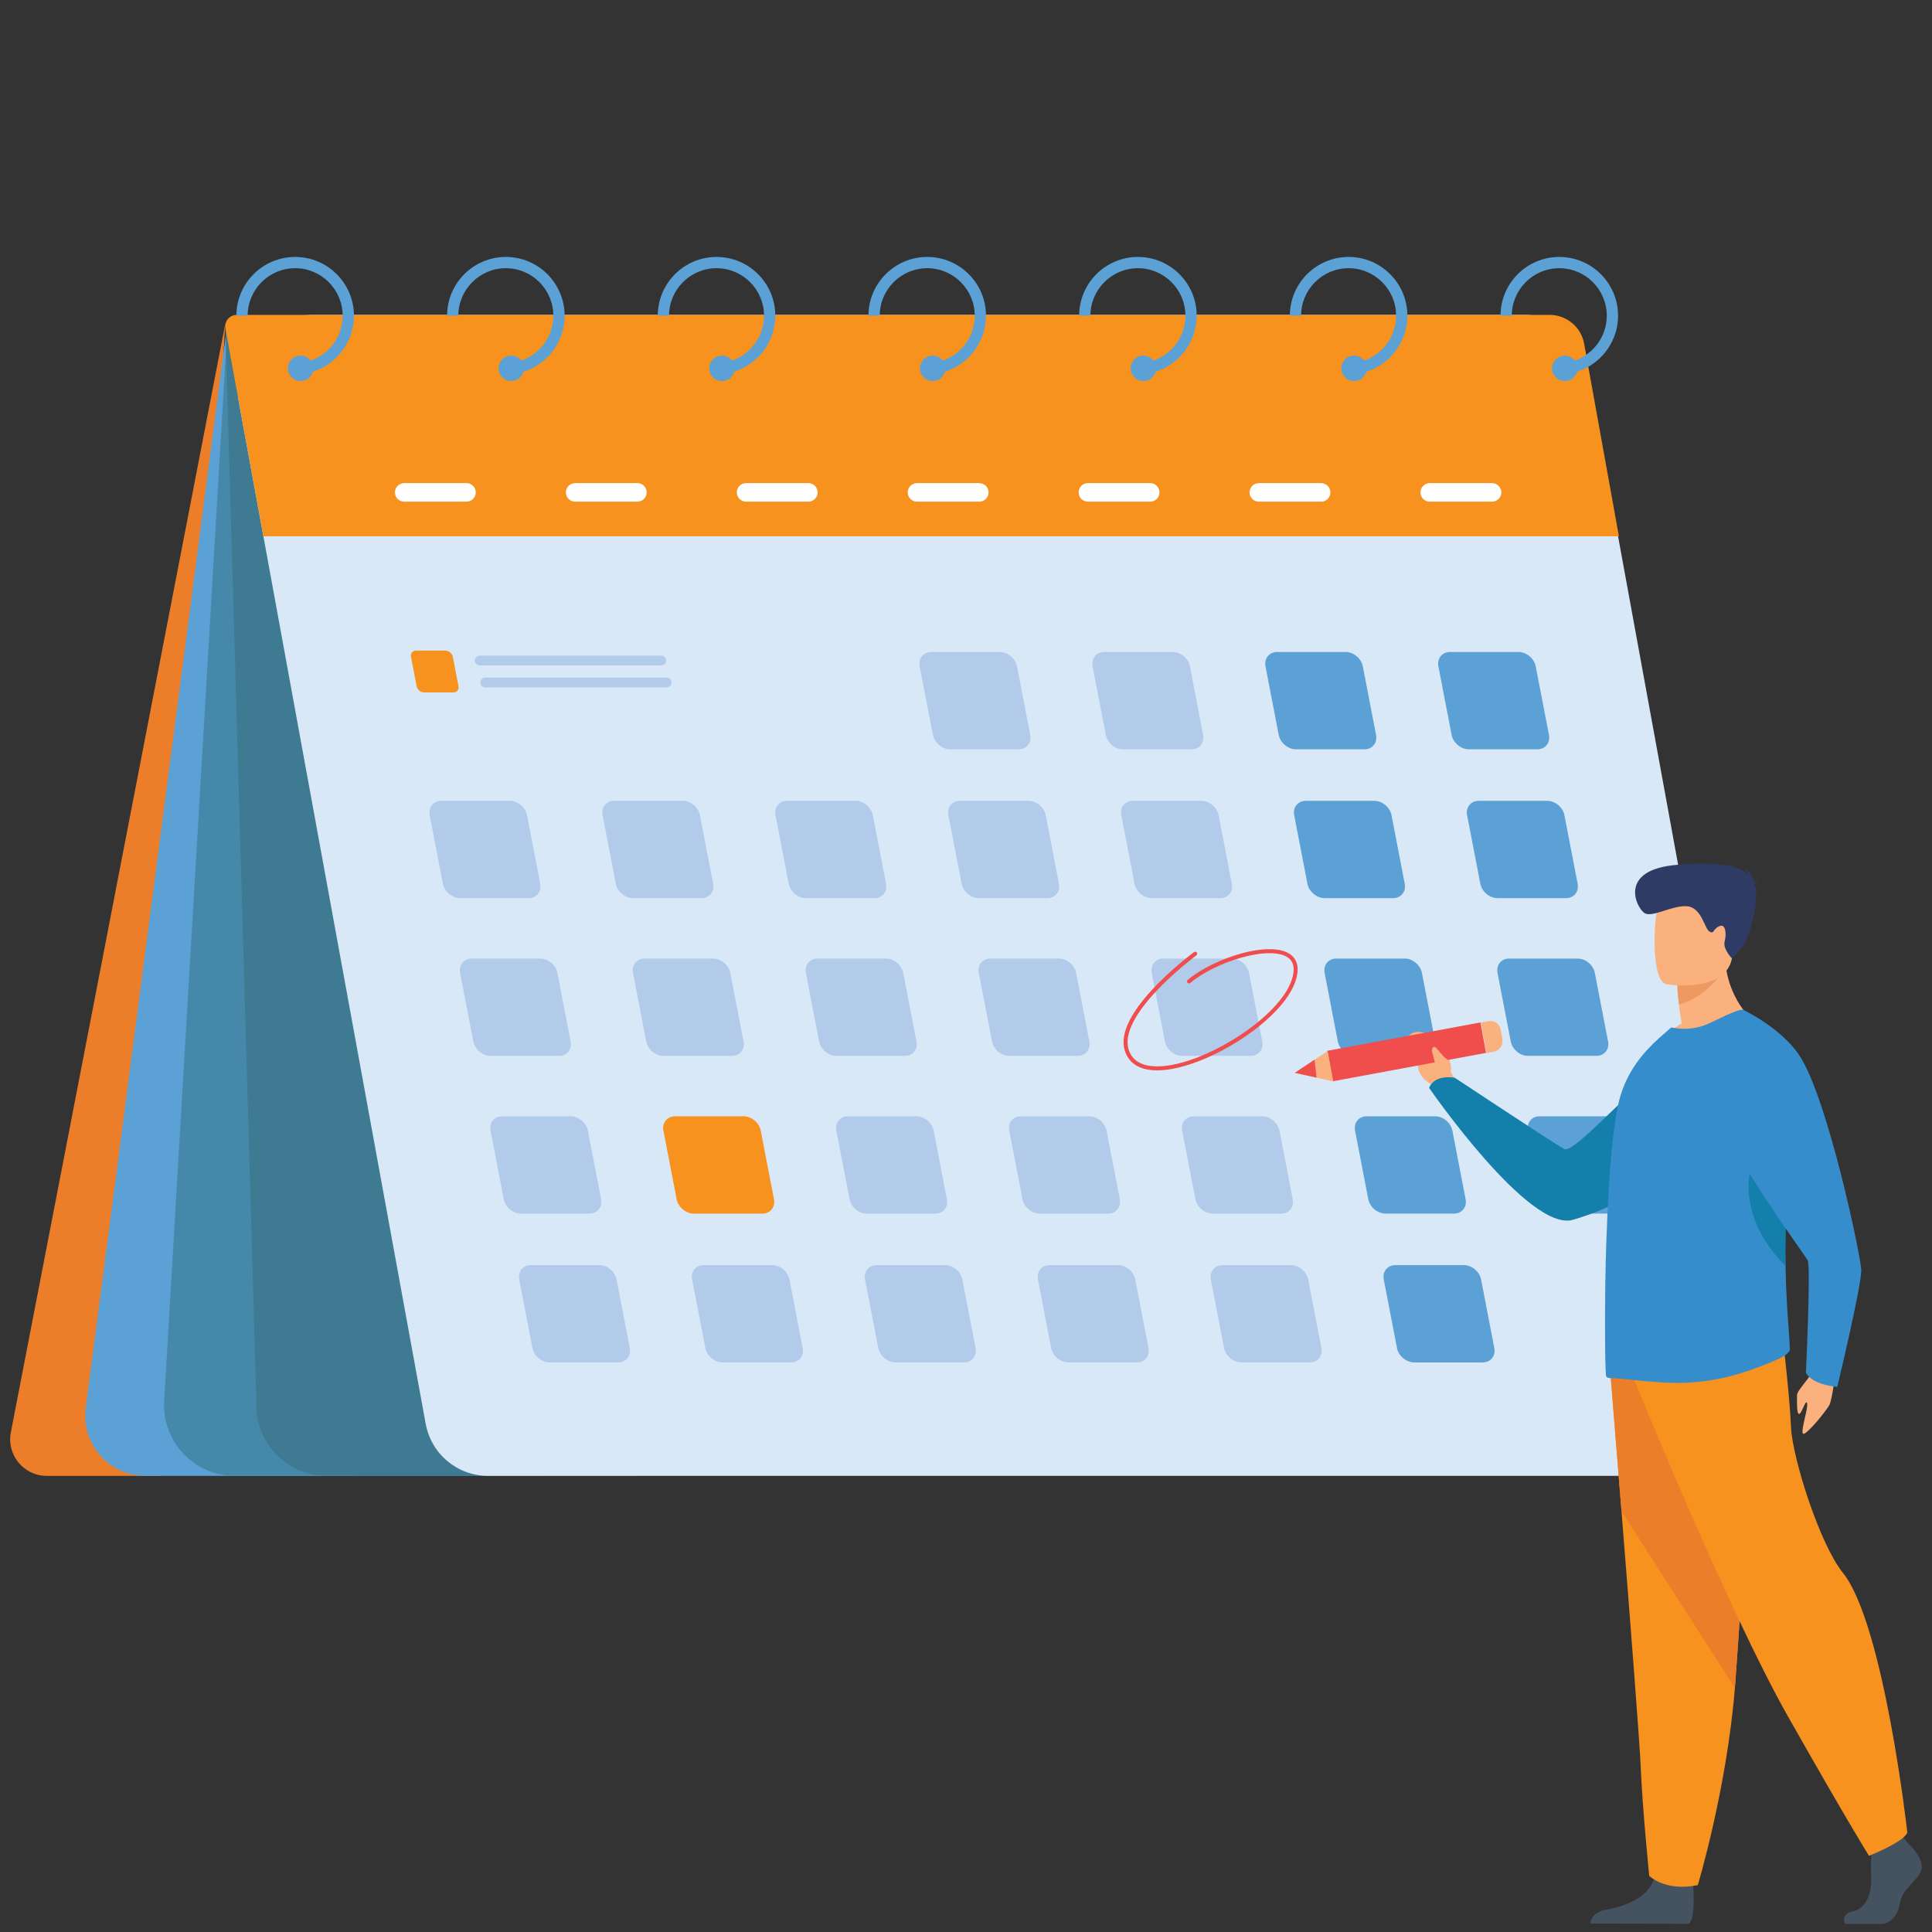 <?xml version="1.0" encoding="utf-8"?>
<!-- Generator: Adobe Illustrator 27.0.0, SVG Export Plug-In . SVG Version: 6.00 Build 0)  -->
<svg version="1.1" id="Layer_1" xmlns="http://www.w3.org/2000/svg" xmlns:xlink="http://www.w3.org/1999/xlink" x="0px" y="0px"
	 viewBox="0 0 950 950" style="enable-background:new 0 0 950 950;" xml:space="preserve">
<rect x="0" y="0" width="950" height="950" fill="#333333" stroke="none"/>
<style type="text/css">
	.st0{fill:#EC7E2A;}
	.st1{fill:#5CA1D5;}
	.st2{fill:#4588AA;}
	.st3{fill:#3E7B93;}
	.st4{fill:#D8E8F7;}
	.st5{fill:#F7921E;}
	.st6{fill:#B2CBEA;}
	.st7{fill:#FFFFFF;}
	.st8{fill:#F04D4D;}
	.st9{fill:#FAB17E;}
	.st10{fill:#147FAA;}
	.st11{fill:#455360;}
	.st12{fill:#358DCC;}
	.st13{fill:#EE9960;}
	.st14{fill:#2E3B65;}
</style>
<g id="Layer_6">
	<g>
		<g>
			<path class="st0" d="M110.74,159.37L5.33,704.34c-2.14,11.08,6.35,21.38,17.64,21.38h55.59L110.74,159.37z"/>
			<path class="st1" d="M112.01,157.17L42.14,692.24c-2.32,17.74,11.5,33.48,29.39,33.48h102.5l-57.79-570.48L112.01,157.17z"/>
			<path class="st2" d="M112.01,157.17L80.73,688.83c-1.18,20.01,14.73,36.89,34.78,36.89h152.87L112.01,157.17z"/>
			<path class="st3" d="M110.84,161.51l15.21,527.32c-1.18,20.01,14.73,36.89,34.78,36.89H313.7L110.84,161.51z"/>
			<path class="st4" d="M842.73,725.71H239.99c-15.05,0-27.95-10.75-30.66-25.56l-91.72-501.57c-4.16-22.77,13.33-43.75,36.48-43.75
				h595.65c15.05,0,27.95,10.75,30.66,25.56l92.99,508.55C876.89,708.08,862.19,725.71,842.73,725.71z"/>
			<path class="st5" d="M129.55,263.73h666.5l-17.09-94.7c-1.48-8.22-8.63-14.19-16.98-14.19H116.4c-3.53,0-6.19,3.2-5.56,6.67
				L129.55,263.73z"/>
			<g>
				<g>
					<g>
						<path class="st1" d="M145.13,126.34c-15.93,0-28.9,12.96-28.9,28.89h5.55c0-12.87,10.47-23.35,23.35-23.35
							c12.87,0,23.35,10.47,23.35,23.35c0,2.59-0.42,5.07-1.2,7.39c-2.29,6.86-7.69,12.31-14.52,14.67c-2,0.69-4.11,1.13-6.3,1.25
							v5.55c2.57-0.12,5.04-0.56,7.38-1.31c9.37-2.97,16.69-10.6,19.23-20.16c0.62-2.36,0.96-4.84,0.96-7.39
							C174.03,139.3,161.07,126.34,145.13,126.34z"/>
					</g>
					<path class="st1" d="M154.07,181.12c0,0.58-0.08,1.14-0.22,1.67c-0.73,2.65-3.16,4.59-6.03,4.59c-3.45,0-6.26-2.8-6.26-6.26
						c0-3.45,2.8-6.26,6.26-6.26c2.02,0,3.81,0.96,4.95,2.44C153.59,178.36,154.07,179.68,154.07,181.12z"/>
				</g>
				<g>
					<g>
						<path class="st1" d="M248.74,126.34c-15.93,0-28.9,12.96-28.9,28.89h5.54c0-12.87,10.48-23.35,23.35-23.35
							c12.87,0,23.35,10.47,23.35,23.35c0,2.59-0.42,5.07-1.2,7.39c-2.29,6.86-7.69,12.31-14.51,14.67c-2,0.69-4.11,1.13-6.31,1.25
							v5.55c2.57-0.12,5.04-0.56,7.38-1.31c9.38-2.97,16.7-10.6,19.23-20.16c0.62-2.36,0.96-4.84,0.96-7.39
							C277.63,139.3,264.67,126.34,248.74,126.34z"/>
					</g>
					<path class="st1" d="M257.67,181.12c0,0.58-0.08,1.14-0.22,1.67c-0.73,2.65-3.15,4.59-6.03,4.59c-3.45,0-6.26-2.8-6.26-6.26
						c0-3.45,2.8-6.26,6.26-6.26c2.02,0,3.81,0.96,4.96,2.44C257.18,178.36,257.67,179.68,257.67,181.12z"/>
				</g>
				<g>
					<g>
						<path class="st1" d="M352.34,126.34c-15.93,0-28.9,12.96-28.9,28.89h5.54c0-12.87,10.47-23.35,23.35-23.35
							c12.87,0,23.35,10.47,23.35,23.35c0,2.59-0.42,5.07-1.2,7.39c-2.29,6.86-7.69,12.31-14.51,14.67c-2,0.69-4.11,1.13-6.31,1.25
							v5.55c2.56-0.12,5.04-0.56,7.38-1.31c9.38-2.97,16.69-10.6,19.23-20.16c0.62-2.36,0.96-4.84,0.96-7.39
							C381.23,139.3,368.27,126.34,352.34,126.34z"/>
					</g>
					<path class="st1" d="M361.27,181.12c0,0.58-0.08,1.14-0.22,1.67c-0.73,2.65-3.16,4.59-6.03,4.59c-3.45,0-6.26-2.8-6.26-6.26
						c0-3.45,2.8-6.26,6.26-6.26c2.02,0,3.81,0.96,4.96,2.44C360.79,178.36,361.27,179.68,361.27,181.12z"/>
				</g>
				<g>
					<g>
						<path class="st1" d="M455.93,126.34c-15.93,0-28.89,12.96-28.89,28.89h5.54c0-12.87,10.47-23.35,23.35-23.35
							c12.87,0,23.35,10.47,23.35,23.35c0,2.59-0.42,5.07-1.2,7.39c-2.29,6.86-7.69,12.31-14.52,14.67c-2,0.69-4.11,1.13-6.3,1.25
							v5.55c2.56-0.12,5.04-0.56,7.38-1.31c9.38-2.97,16.69-10.6,19.23-20.16c0.62-2.36,0.96-4.84,0.96-7.39
							C484.83,139.3,471.87,126.34,455.93,126.34z"/>
					</g>
					<path class="st1" d="M464.87,181.12c0,0.58-0.08,1.14-0.22,1.67c-0.73,2.65-3.16,4.59-6.03,4.59c-3.45,0-6.26-2.8-6.26-6.26
						c0-3.45,2.8-6.26,6.26-6.26c2.02,0,3.81,0.96,4.95,2.44C464.39,178.36,464.87,179.68,464.87,181.12z"/>
				</g>
				<g>
					<g>
						<path class="st1" d="M559.54,126.34c-15.93,0-28.9,12.96-28.9,28.89h5.54c0-12.87,10.48-23.35,23.35-23.35
							s23.35,10.47,23.35,23.35c0,2.59-0.42,5.07-1.2,7.39c-2.29,6.86-7.69,12.31-14.52,14.67c-1.99,0.69-4.11,1.13-6.3,1.25v5.55
							c2.57-0.12,5.04-0.56,7.38-1.31c9.38-2.97,16.7-10.6,19.23-20.16c0.62-2.36,0.96-4.84,0.96-7.39
							C588.43,139.3,575.47,126.34,559.54,126.34z"/>
					</g>
					<path class="st1" d="M568.47,181.12c0,0.58-0.08,1.14-0.22,1.67c-0.73,2.65-3.15,4.59-6.03,4.59c-3.45,0-6.26-2.8-6.26-6.26
						c0-3.45,2.8-6.26,6.26-6.26c2.02,0,3.81,0.96,4.95,2.44C567.98,178.36,568.47,179.68,568.47,181.12z"/>
				</g>
				<g>
					<g>
						<path class="st1" d="M663.14,126.34c-15.93,0-28.9,12.96-28.9,28.89h5.54c0-12.87,10.47-23.35,23.35-23.35
							c12.87,0,23.35,10.47,23.35,23.35c0,2.59-0.42,5.07-1.2,7.39c-2.29,6.86-7.69,12.31-14.52,14.67
							c-1.99,0.69-4.11,1.13-6.3,1.25v5.55c2.57-0.12,5.04-0.56,7.38-1.31c9.37-2.97,16.69-10.6,19.23-20.16
							c0.62-2.36,0.96-4.84,0.96-7.39C692.03,139.3,679.07,126.34,663.14,126.34z"/>
					</g>
					<path class="st1" d="M672.07,181.12c0,0.58-0.08,1.14-0.22,1.67c-0.73,2.65-3.16,4.59-6.03,4.59c-3.45,0-6.26-2.8-6.26-6.26
						c0-3.45,2.8-6.26,6.26-6.26c2.02,0,3.81,0.96,4.95,2.44C671.59,178.36,672.07,179.68,672.07,181.12z"/>
				</g>
				<g>
					<g>
						<path class="st1" d="M766.73,126.34c-15.93,0-28.89,12.96-28.89,28.89h5.54c0-12.87,10.47-23.35,23.35-23.35
							c12.87,0,23.35,10.47,23.35,23.35c0,2.59-0.42,5.07-1.2,7.39c-2.29,6.86-7.69,12.31-14.52,14.67c-2,0.69-4.11,1.13-6.3,1.25
							v5.55c2.57-0.12,5.04-0.56,7.38-1.31c9.37-2.97,16.69-10.6,19.23-20.16c0.62-2.36,0.96-4.84,0.96-7.39
							C795.63,139.3,782.67,126.34,766.73,126.34z"/>
					</g>
					<path class="st1" d="M775.67,181.12c0,0.58-0.08,1.14-0.22,1.67c-0.73,2.65-3.16,4.59-6.03,4.59c-3.45,0-6.26-2.8-6.26-6.26
						c0-3.45,2.8-6.26,6.26-6.26c2.02,0,3.81,0.96,4.95,2.44C775.19,178.36,775.67,179.68,775.67,181.12z"/>
				</g>
			</g>
			<g>
				<path class="st6" d="M514.98,441.63h-33.69c-3.89,0-7.7-3.19-8.45-7.08l-6.5-33.69c-0.75-3.89,1.82-7.08,5.72-7.08h33.69
					c3.9,0,7.7,3.19,8.45,7.08l6.5,33.69C521.45,438.44,518.88,441.63,514.98,441.63z"/>
				<path class="st6" d="M600,441.63h-33.69c-3.89,0-7.7-3.19-8.45-7.08l-6.5-33.69c-0.75-3.89,1.82-7.08,5.72-7.08h33.69
					c3.89,0,7.7,3.19,8.45,7.08l6.5,33.69C606.47,438.44,603.9,441.63,600,441.63z"/>
				<path class="st1" d="M685.02,441.63h-33.69c-3.9,0-7.7-3.19-8.45-7.08l-6.5-33.69c-0.75-3.89,1.82-7.08,5.72-7.08h33.69
					c3.9,0,7.7,3.19,8.45,7.08l6.5,33.69C691.49,438.44,688.92,441.63,685.02,441.63z"/>
				<path class="st6" d="M259.92,441.63h-33.69c-3.9,0-7.7-3.19-8.45-7.08l-6.5-33.69c-0.75-3.89,1.82-7.08,5.72-7.08h33.69
					c3.89,0,7.7,3.19,8.45,7.08l6.5,33.69C266.39,438.44,263.82,441.63,259.92,441.63z"/>
				<path class="st5" d="M222.99,340.48h-14.48c-1.67,0-3.31-1.37-3.63-3.04l-2.79-14.48c-0.32-1.67,0.78-3.04,2.46-3.04h14.48
					c1.67,0,3.31,1.37,3.63,3.04l2.79,14.48C225.77,339.11,224.67,340.48,222.99,340.48z"/>
				<path class="st6" d="M344.94,441.63h-33.69c-3.89,0-7.7-3.19-8.45-7.08l-6.5-33.69c-0.75-3.89,1.82-7.08,5.72-7.08h33.69
					c3.9,0,7.7,3.19,8.45,7.08l6.5,33.69C351.41,438.44,348.84,441.63,344.94,441.63z"/>
				<path class="st6" d="M429.96,441.63h-33.69c-3.9,0-7.7-3.19-8.45-7.08l-6.5-33.69c-0.75-3.89,1.82-7.08,5.72-7.08h33.69
					c3.9,0,7.7,3.19,8.45,7.08l6.5,33.69C436.43,438.44,433.86,441.63,429.96,441.63z"/>
				<path class="st1" d="M770.04,441.63h-33.69c-3.89,0-7.7-3.19-8.45-7.08l-6.5-33.69c-0.75-3.89,1.82-7.08,5.72-7.08h33.69
					c3.9,0,7.7,3.19,8.45,7.08l6.5,33.69C776.51,438.44,773.94,441.63,770.04,441.63z"/>
				<path class="st6" d="M500.87,368.45h-33.69c-3.89,0-7.7-3.19-8.45-7.08l-6.5-33.69c-0.75-3.9,1.82-7.08,5.72-7.08h33.69
					c3.89,0,7.7,3.19,8.45,7.08l6.5,33.69C507.33,365.27,504.76,368.45,500.87,368.45z"/>
				<path class="st6" d="M585.89,368.45H552.2c-3.9,0-7.7-3.19-8.45-7.08l-6.5-33.69c-0.75-3.9,1.82-7.08,5.72-7.08h33.69
					c3.9,0,7.7,3.19,8.45,7.08l6.5,33.69C592.35,365.27,589.78,368.45,585.89,368.45z"/>
				<path class="st1" d="M670.91,368.45h-33.69c-3.9,0-7.7-3.19-8.45-7.08l-6.5-33.69c-0.75-3.9,1.82-7.08,5.72-7.08h33.69
					c3.89,0,7.7,3.19,8.45,7.08l6.5,33.69C677.37,365.27,674.8,368.45,670.91,368.45z"/>
				<path class="st1" d="M755.93,368.45h-33.69c-3.89,0-7.7-3.19-8.45-7.08l-6.5-33.69c-0.75-3.9,1.82-7.08,5.72-7.08h33.69
					c3.89,0,7.7,3.19,8.45,7.08l6.5,33.69C762.39,365.27,759.82,368.45,755.93,368.45z"/>
				<path class="st6" d="M529.94,519.19h-33.69c-3.89,0-7.7-3.19-8.45-7.08l-6.5-33.69c-0.75-3.89,1.82-7.08,5.72-7.08h33.69
					c3.9,0,7.7,3.19,8.45,7.08l6.5,33.69C536.41,516,533.84,519.19,529.94,519.19z"/>
				<path class="st6" d="M614.96,519.19h-33.69c-3.89,0-7.7-3.19-8.45-7.08l-6.5-33.69c-0.75-3.89,1.82-7.08,5.72-7.08h33.69
					c3.9,0,7.7,3.19,8.45,7.08l6.5,33.69C621.43,516,618.86,519.19,614.96,519.19z"/>
				<path class="st1" d="M699.98,519.19h-33.69c-3.89,0-7.7-3.19-8.45-7.08l-6.5-33.69c-0.75-3.89,1.82-7.08,5.72-7.08h33.69
					c3.89,0,7.7,3.19,8.45,7.08l6.5,33.69C706.45,516,703.88,519.19,699.98,519.19z"/>
				<path class="st6" d="M274.88,519.19h-33.69c-3.89,0-7.7-3.19-8.45-7.08l-6.5-33.69c-0.75-3.89,1.82-7.08,5.72-7.08h33.69
					c3.89,0,7.7,3.19,8.45,7.08l6.5,33.69C281.35,516,278.78,519.19,274.88,519.19z"/>
				<path class="st6" d="M359.9,519.19h-33.69c-3.9,0-7.7-3.19-8.45-7.08l-6.5-33.69c-0.75-3.89,1.82-7.08,5.72-7.08h33.69
					c3.89,0,7.7,3.19,8.45,7.08l6.5,33.69C366.37,516,363.8,519.19,359.9,519.19z"/>
				<path class="st6" d="M444.92,519.19h-33.69c-3.9,0-7.7-3.19-8.45-7.08l-6.5-33.69c-0.75-3.89,1.82-7.08,5.72-7.08h33.69
					c3.89,0,7.7,3.19,8.45,7.08l6.5,33.69C451.39,516,448.82,519.19,444.92,519.19z"/>
				<path class="st1" d="M785,519.19h-33.69c-3.9,0-7.7-3.19-8.45-7.08l-6.5-33.69c-0.75-3.89,1.82-7.08,5.72-7.08h33.69
					c3.89,0,7.7,3.19,8.45,7.08l6.5,33.69C791.47,516,788.9,519.19,785,519.19z"/>
				<path class="st6" d="M544.9,596.75h-33.69c-3.9,0-7.7-3.19-8.45-7.08l-6.5-33.69c-0.75-3.89,1.82-7.08,5.72-7.08h33.69
					c3.89,0,7.7,3.19,8.45,7.08l6.5,33.69C551.37,593.56,548.8,596.75,544.9,596.75z"/>
				<path class="st6" d="M629.93,596.75h-33.69c-3.9,0-7.7-3.19-8.45-7.08l-6.5-33.69c-0.75-3.89,1.82-7.08,5.72-7.08h33.69
					c3.9,0,7.7,3.19,8.45,7.08l6.5,33.69C636.39,593.56,633.82,596.75,629.93,596.75z"/>
				<path class="st1" d="M714.95,596.75h-33.69c-3.89,0-7.7-3.19-8.45-7.08l-6.5-33.69c-0.75-3.89,1.82-7.08,5.72-7.08h33.69
					c3.9,0,7.7,3.19,8.45,7.08l6.5,33.69C721.41,593.56,718.84,596.75,714.95,596.75z"/>
				<path class="st6" d="M289.84,596.75h-33.69c-3.9,0-7.7-3.19-8.45-7.08l-6.5-33.69c-0.75-3.89,1.82-7.08,5.72-7.08h33.69
					c3.9,0,7.7,3.19,8.45,7.08l6.5,33.69C296.31,593.56,293.74,596.75,289.84,596.75z"/>
				<path class="st5" d="M374.86,596.75h-33.69c-3.89,0-7.7-3.19-8.45-7.08l-6.5-33.69c-0.75-3.89,1.82-7.08,5.72-7.08h33.69
					c3.9,0,7.7,3.19,8.45,7.08l6.5,33.69C381.33,593.56,378.76,596.75,374.86,596.75z"/>
				<path class="st6" d="M459.88,596.75h-33.69c-3.9,0-7.7-3.19-8.45-7.08l-6.5-33.69c-0.75-3.89,1.82-7.08,5.72-7.08h33.69
					c3.89,0,7.7,3.19,8.45,7.08l6.5,33.69C466.35,593.56,463.78,596.75,459.88,596.75z"/>
				<path class="st1" d="M799.97,596.75h-33.69c-3.89,0-7.7-3.19-8.45-7.08l-6.5-33.69c-0.75-3.89,1.82-7.08,5.72-7.08h33.69
					c3.9,0,7.7,3.19,8.45,7.08l6.5,33.69C806.43,593.56,803.86,596.75,799.97,596.75z"/>
				<path class="st6" d="M559.02,669.93h-33.69c-3.9,0-7.7-3.19-8.45-7.08l-6.5-33.69c-0.75-3.89,1.82-7.08,5.72-7.08h33.69
					c3.89,0,7.7,3.19,8.45,7.08l6.5,33.69C565.49,666.74,562.92,669.93,559.02,669.93z"/>
				<path class="st6" d="M644.04,669.93h-33.69c-3.9,0-7.7-3.19-8.45-7.08l-6.5-33.69c-0.75-3.89,1.82-7.08,5.72-7.08h33.69
					c3.89,0,7.7,3.19,8.45,7.08l6.5,33.69C650.51,666.74,647.94,669.93,644.04,669.93z"/>
				<path class="st1" d="M729.06,669.93h-33.69c-3.9,0-7.7-3.19-8.45-7.08l-6.5-33.69c-0.75-3.89,1.82-7.08,5.72-7.08h33.69
					c3.9,0,7.7,3.19,8.45,7.08l6.5,33.69C735.53,666.74,732.96,669.93,729.06,669.93z"/>
				<path class="st6" d="M303.96,669.93h-33.69c-3.9,0-7.7-3.19-8.45-7.08l-6.5-33.69c-0.75-3.89,1.82-7.08,5.72-7.08h33.69
					c3.9,0,7.7,3.19,8.45,7.08l6.5,33.69C310.43,666.74,307.85,669.93,303.96,669.93z"/>
				<path class="st6" d="M388.98,669.93h-33.69c-3.9,0-7.7-3.19-8.45-7.08l-6.5-33.69c-0.75-3.89,1.82-7.08,5.72-7.08h33.69
					c3.9,0,7.7,3.19,8.45,7.08l6.5,33.69C395.45,666.74,392.87,669.93,388.98,669.93z"/>
				<path class="st6" d="M474,669.93h-33.69c-3.89,0-7.7-3.19-8.45-7.08l-6.5-33.69c-0.75-3.89,1.82-7.08,5.72-7.08h33.69
					c3.89,0,7.7,3.19,8.45,7.08l6.5,33.69C480.47,666.74,477.9,669.93,474,669.93z"/>
				<path class="st6" d="M325.11,327.18h-89.26c-1.32,0-2.39-1.08-2.39-2.39l0,0c0-1.32,1.08-2.39,2.39-2.39h89.26
					c1.32,0,2.39,1.08,2.39,2.39l0,0C327.51,326.1,326.43,327.18,325.11,327.18z"/>
				<path class="st6" d="M327.83,337.99h-89.26c-1.32,0-2.39-1.08-2.39-2.39l0,0c0-1.32,1.08-2.39,2.39-2.39h89.26
					c1.32,0,2.39,1.08,2.39,2.39l0,0C330.22,336.91,329.14,337.99,327.83,337.99z"/>
			</g>
			<g>
				<path class="st7" d="M229.38,246.68h-30.63c-2.51,0-4.56-2.05-4.56-4.56l0,0c0-2.51,2.05-4.56,4.56-4.56h30.63
					c2.51,0,4.56,2.05,4.56,4.56l0,0C233.94,244.63,231.89,246.68,229.38,246.68z"/>
				<path class="st7" d="M313.43,246.68H282.8c-2.51,0-4.56-2.05-4.56-4.56l0,0c0-2.51,2.05-4.56,4.56-4.56h30.63
					c2.51,0,4.56,2.05,4.56,4.56l0,0C317.99,244.63,315.94,246.68,313.43,246.68z"/>
				<path class="st7" d="M397.48,246.68h-30.63c-2.51,0-4.56-2.05-4.56-4.56l0,0c0-2.51,2.05-4.56,4.56-4.56h30.63
					c2.51,0,4.56,2.05,4.56,4.56l0,0C402.04,244.63,399.99,246.68,397.48,246.68z"/>
				<path class="st7" d="M481.53,246.68H450.9c-2.51,0-4.56-2.05-4.56-4.56l0,0c0-2.51,2.05-4.56,4.56-4.56h30.63
					c2.51,0,4.56,2.05,4.56,4.56l0,0C486.09,244.63,484.04,246.68,481.53,246.68z"/>
				<path class="st7" d="M565.58,246.68h-30.63c-2.51,0-4.56-2.05-4.56-4.56l0,0c0-2.51,2.05-4.56,4.56-4.56h30.63
					c2.51,0,4.56,2.05,4.56,4.56l0,0C570.14,244.63,568.09,246.68,565.58,246.68z"/>
				<path class="st7" d="M649.62,246.68h-30.63c-2.51,0-4.56-2.05-4.56-4.56l0,0c0-2.51,2.05-4.56,4.56-4.56h30.63
					c2.51,0,4.56,2.05,4.56,4.56l0,0C654.19,244.63,652.13,246.68,649.62,246.68z"/>
				<path class="st7" d="M733.67,246.68h-30.63c-2.51,0-4.56-2.05-4.56-4.56l0,0c0-2.51,2.05-4.56,4.56-4.56h30.63
					c2.51,0,4.56,2.05,4.56,4.56l0,0C738.24,244.63,736.18,246.68,733.67,246.68z"/>
			</g>
			<g>
				<path class="st8" d="M569.02,526.32c-6.76,0-11.69-2.15-14.37-6.31c-5.15-7.99-1.17-19.19,11.81-33.29
					c9.48-10.3,20.56-18.46,20.67-18.54c0.43-0.32,1.05-0.23,1.37,0.21c0.32,0.43,0.22,1.05-0.21,1.37s-43.12,31.92-31.99,49.19
					c3.52,5.47,11.07,5.83,16.79,5.17c10.57-1.22,24.36-6.92,36.88-15.23c12.96-8.61,22.09-18.31,25.05-26.62
					c1.94-5.45,1.34-9.31-1.79-11.47c-4.04-2.8-12.47-2.8-22.56-0.01c-9.66,2.67-19.39,7.48-25.39,12.56
					c-0.41,0.35-1.03,0.3-1.38-0.12c-0.35-0.41-0.3-1.03,0.11-1.38c6.2-5.24,16.21-10.2,26.13-12.95c10.8-2.99,19.62-2.88,24.2,0.28
					c2.71,1.88,5.35,5.78,2.51,13.74c-3.1,8.7-12.5,18.75-25.81,27.59c-12.77,8.48-26.88,14.29-37.74,15.55
					C571.81,526.23,570.38,526.32,569.02,526.32z"/>
			</g>
			<g>
				<path class="st9" d="M716.81,533.57l-3.48-6.56c0,0,1.73-11.69-12.92-19.08c0,0-5.35-2.18-8.38,2.19
					c-2.78,4.02,5.31,3.29,4.87,10.17c-0.43,6.88,2.83,10.92,7.38,13.16l3.76,4.35L716.81,533.57z"/>
				<path class="st10" d="M855.23,517.89c0,0-12.58,61.74-81.8,81.91c-21.61,6.3-70.7-64.84-70.7-64.84s1.73-6.56,12.54-5.05
					c0,0,47.8,31.64,53.81,35.08c5.34,3.05,40.45-39.21,56.46-46.03C841.56,512.15,855.23,517.89,855.23,517.89z"/>
				<g>
					
						<rect x="653.61" y="509.68" transform="matrix(0.983 -0.182 0.182 0.983 -82.629 134.644)" class="st8" width="76.62" height="15.23"/>
					<polygon class="st9" points="636.7,527.52 655.61,531.76 652.83,516.79 					"/>
					<path class="st9" d="M737.85,506.18l0.88,4.74c0.54,2.91-1.38,5.71-4.3,6.25l-3.48,0.65l-2.77-14.98l3.79-0.7
						C734.71,501.62,737.35,503.44,737.85,506.18z"/>
				</g>
				<g>
					<path class="st11" d="M937.87,905.99c0,0,8.59,7.84,6.91,13.41c-1.68,5.57-9.42,9.28-10.47,16.09s-5.24,10.52-9.01,10.52
						s-17.97,0-17.97,0s-2.78-4.79,3.93-6.23c6.7-1.44,9.23-9.44,8.81-16.86s0.63-17.32,0.63-17.32l14.24-3.3L937.87,905.99z"/>
					<path class="st11" d="M832.52,926.26c0,0,1.54,17.83-2.23,19.69l-48.25-0.1c0,0,0-5.57,7.75-6.81s21.36-5.77,23.67-15.88
						C815.77,913.06,832.52,926.26,832.52,926.26z"/>
					<path class="st5" d="M791.79,674.33c0,0,2.54,31.26,5.54,68.84c4.07,51.05,8.95,113.75,9.44,125.63
						c0.84,20.63,4.19,53.62,4.19,53.62s7.95,7.84,23.88,4.53c0,0,14.19-47.1,18.24-96.94c0.06-0.82,0.13-1.64,0.19-2.46
						c3.77-50.73,9.63-157.56,9.63-157.56L791.79,674.33z"/>
					<path class="st0" d="M791.79,674.33c0,0,2.54,31.26,5.54,68.84l55.75,86.85c0.06-0.82,0.13-1.64,0.19-2.46
						C857.04,776.83,862.9,670,862.9,670L791.79,674.33z"/>
					<path class="st5" d="M803.41,678.04c0,0,45.87,113.22,76.03,166.43c30.16,53.21,39.58,68.06,39.58,68.06
						s17.28-6.81,18.85-11.45c0,0-11.53-102.72-31.73-127.76c-11.41-14.15-24.82-56.61-25.45-71.46
						c-0.63-14.85-4.08-44.24-4.08-44.24L803.41,678.04z"/>
				</g>
				<path class="st9" d="M863.76,503.56c0,0-31.04,14.97-48.93,9.42c0,0,4.4-5.56,12.11-9.69c-0.62-3.59-1.1-6.71-1.38-9.35
					c-0.76-6.1-0.76-9.55-0.76-9.55l11.97-9.42l11.35-9.01C847.24,491.3,863.76,503.56,863.76,503.56z"/>
				<path class="st12" d="M789.83,676.91c0.55,0.48,1.17,0.74,1.86,0.74c6.74-0.14,26.35,3.59,42.93,1.9
					c14.04-1.36,26.43-5.42,39.71-11.24c1.79-0.81,5.85-2.98,5.78-4.88c-0.07-2.17-0.27-5.22-0.55-9.15
					c-0.56-7.74-1.34-18.73-1.59-31.76c-0.19-9.66-0.08-20.44,0.62-31.86c0.04-0.77,0.08-1.54,0.11-2.31c0.2-4.19,0.3-8.4,0.3-12.52
					c0.07-13.28-0.89-25.95-2.81-37.26c-3.38-19.65-9.71-35.03-19.06-41.88c-1.24-0.95-8.95,2.77-16.1,6.23
					c-6.54,3.19-13.07,3.52-19.27,2.31l-6.19,5.42c-7.51,6.84-15.77,16.26-19.41,30.49c-3.02,12.06-4.81,33.88-5.78,56.51
					c-0.48,10.3-0.82,20.6-0.96,30.42v0.34c-0.07,1.02-0.07,2.04-0.07,3.06C789.01,656.58,789.35,676.57,789.83,676.91z"/>
				<path class="st13" d="M848.34,475.65c0,0-7.84,14.3-22.78,18.29c-0.76-6.1-0.76-9.55-0.76-9.55l11.97-9.42L848.34,475.65z"/>
				<path class="st9" d="M819.35,483.97c0,0,29.61,4.84,32.39-13.36c2.78-18.2,8.47-29.83-10.31-33.7
					c-18.79-3.86-23.53,2.54-25.96,8.39C813.04,451.17,811.72,482.25,819.35,483.97z"/>
				<path class="st14" d="M862.5,434.74c0.27-0.31,0.89-0.56,2.27-0.63c0,0-1.1-0.69-2.58-0.73c-0.29-1.92-1.31-5.31-4.61-6.14
					c0,0,1.77,0.95,2.01,2.99c-3.82-3.93-12.02-6.79-34.71-5c-29.9,2.36-20.05,21.51-16.18,23.79s13.62-3.97,20.83-3.4
					s8.58,10.99,11.03,12.42c2.45,1.43,1.48-1.1,4.8-2.6s3.63,3.99,2.67,7.56s3.59,8.27,3.59,8.27s0,0,4.6-4.95
					s8.93-25.92,6.84-30.39C862.87,435.54,862.68,435.14,862.5,434.74z"/>
				<path class="st9" d="M713.27,526.7c0,0,1.02-4.02-1.77-5.83c-2.79-1.81-5.36-6.73-6.54-6.06c-2.44,1.38,1.33,5.67,0.64,11.03
					C705.36,527.71,709.73,532.62,713.27,526.7z"/>
				<path class="st10" d="M877.98,622.51c-0.19-9.66-0.08-20.44,0.62-31.86c0.04-0.77,0.08-1.54,0.11-2.31
					c-2.81-13.94-7.07-26.31-13.34-26.72C865.37,561.62,846.7,590.96,877.98,622.51z"/>
				<path class="st9" d="M902.67,673.1c0,0-1.56,15.13-3.26,17.99c-1.71,2.86-8.98,12.01-12.07,13.8
					c-3.1,1.79,1.89-12.05,1.26-14.74s-2.55,4.92-3.91,5.09c-1.37,0.18-1.01-6.67-1.06-9.16s6.64-8.65,9-13.95
					C894.97,666.82,902.67,673.1,902.67,673.1z"/>
				<path class="st12" d="M857.12,496.52c0,0,18.73,8.87,27.71,22.51c13.93,21.15,30.08,98.24,30.38,105.38
					s-11.79,57.54-11.79,57.54s-12.26-0.81-15.42-6.99c0,0,2.45-51.78,0.9-55.11c-1.55-3.33-51.1-69.46-45.53-83.57
					C848.95,522.16,857.12,496.52,857.12,496.52z"/>
				<polygon class="st8" points="646.39,521.07 647.38,529.92 636.7,527.52 				"/>
			</g>
		</g>
	</g>
</g>
</svg>
